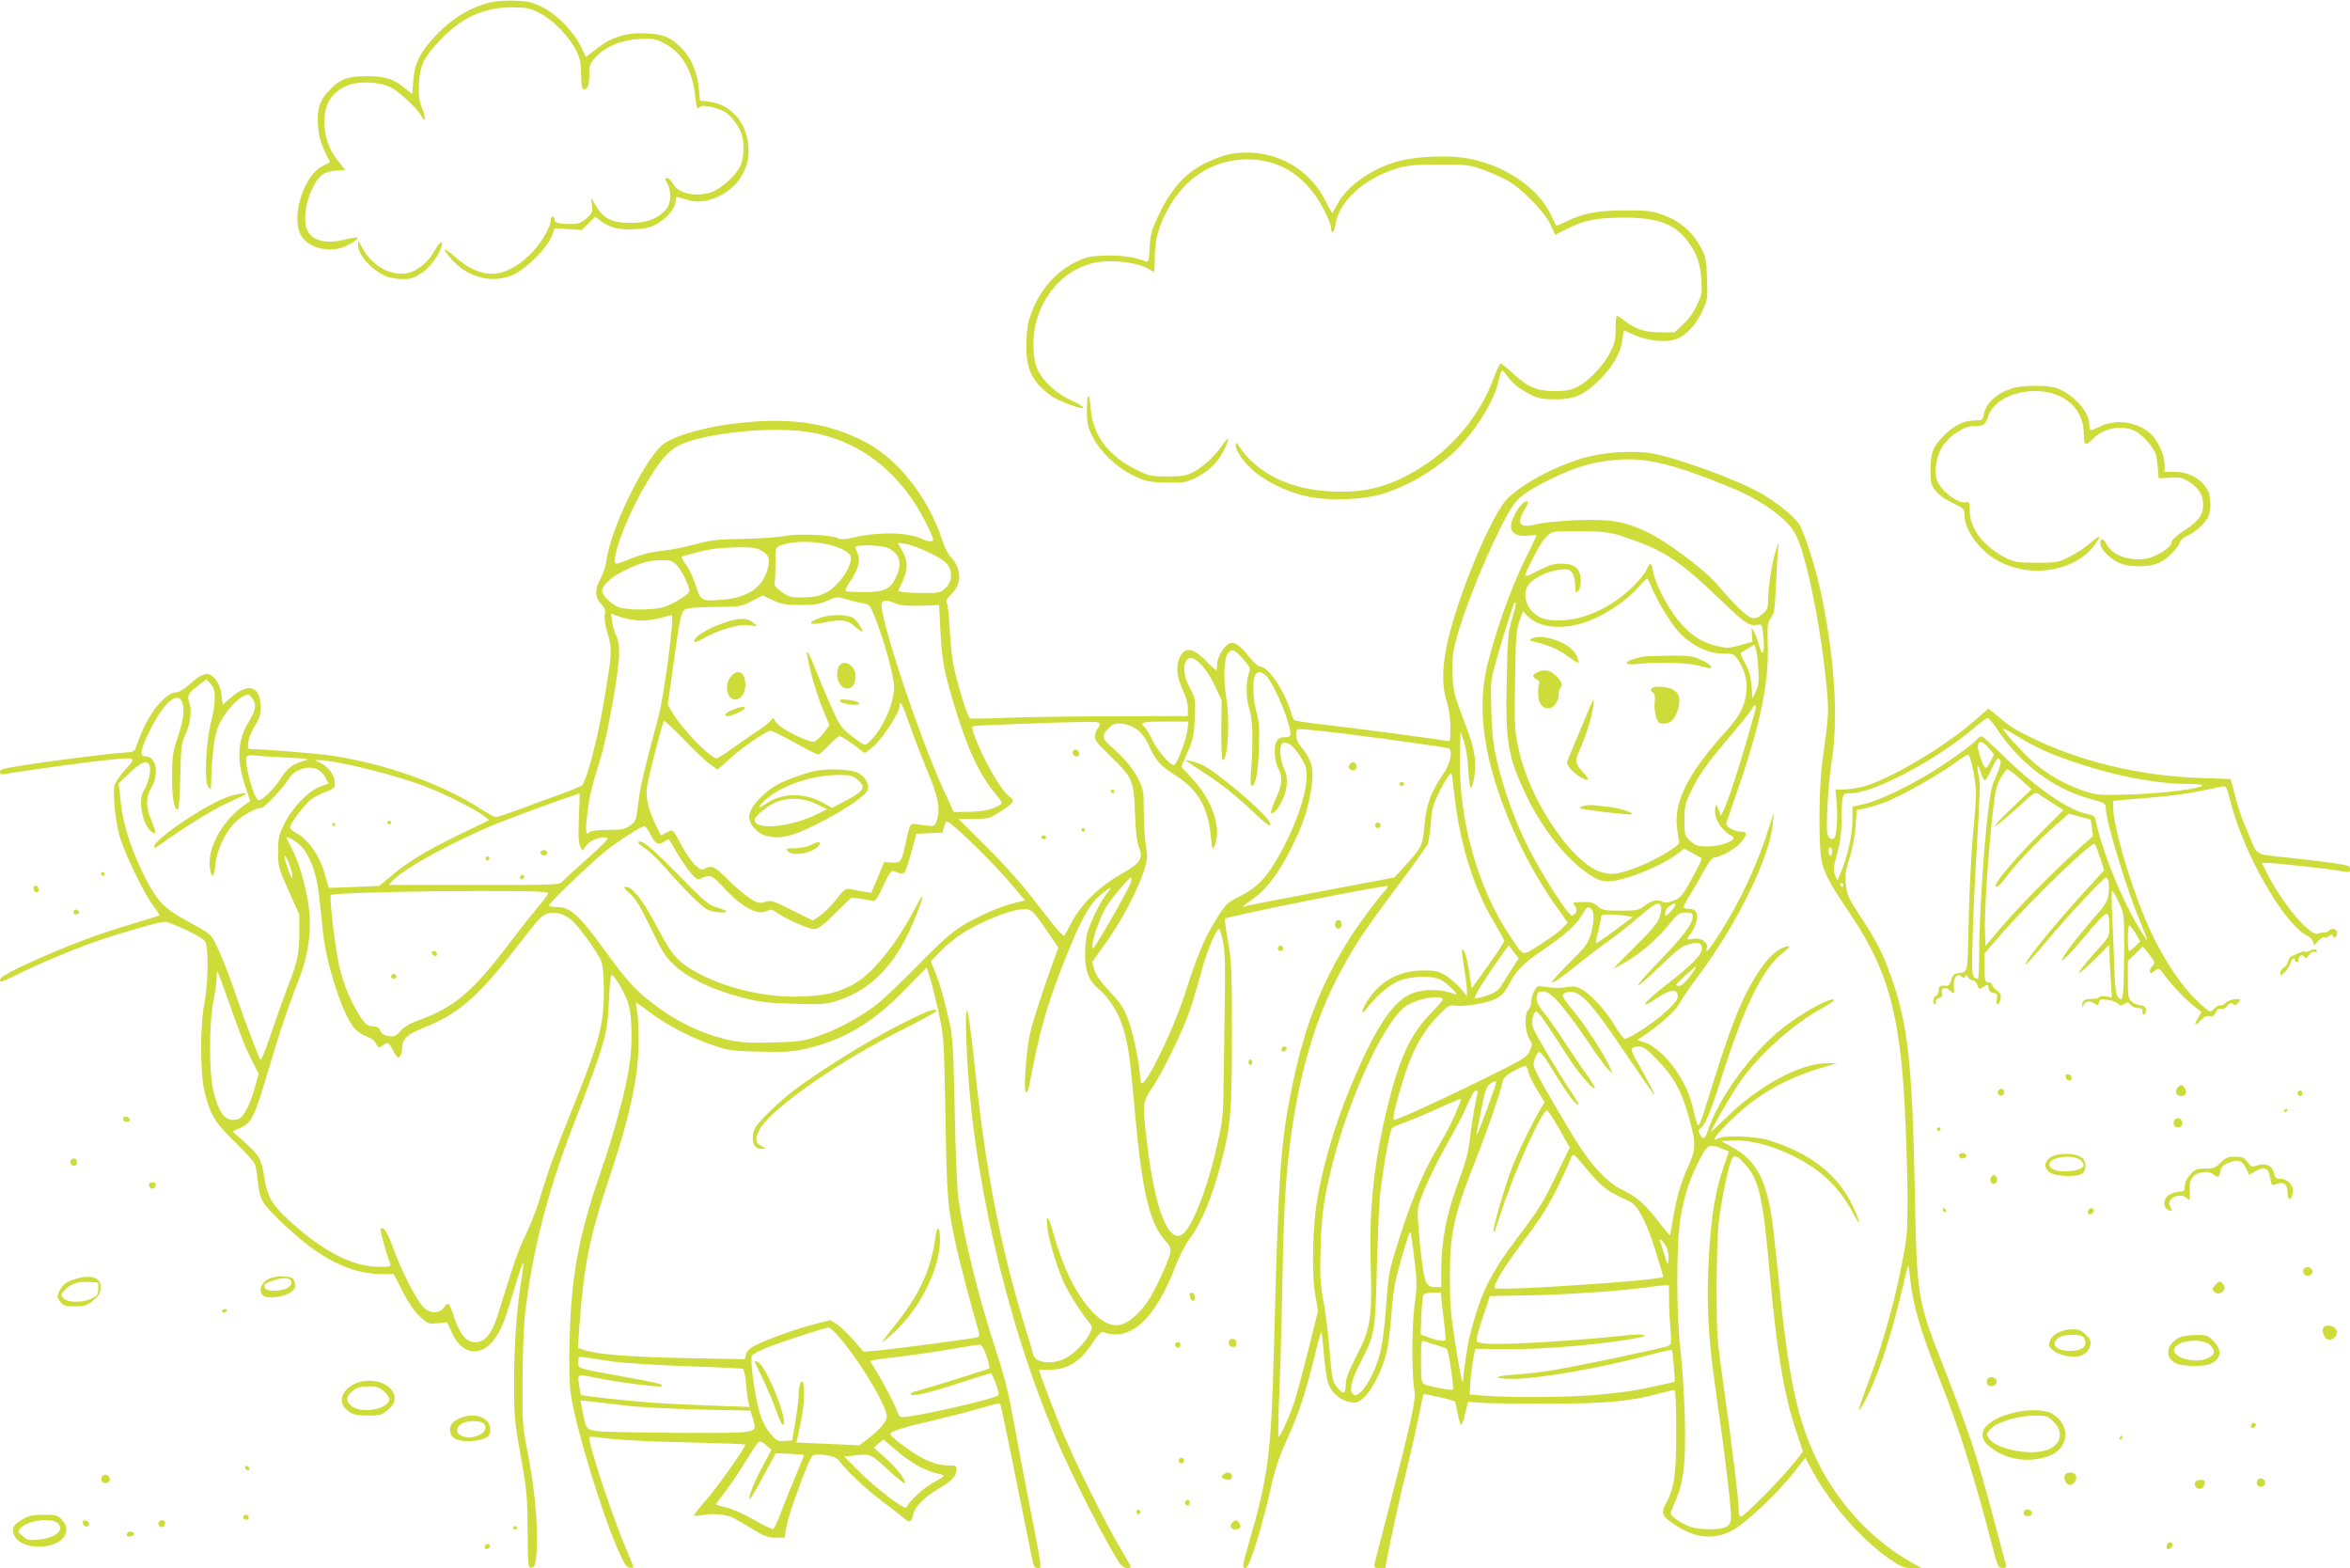 <?xml version="1.0" standalone="no"?>
<!DOCTYPE svg PUBLIC "-//W3C//DTD SVG 20010904//EN"
 "http://www.w3.org/TR/2001/REC-SVG-20010904/DTD/svg10.dtd">
<svg version="1.0" xmlns="http://www.w3.org/2000/svg"
 width="1280pt" height="854pt" viewBox="0 0 1280 854"
 preserveAspectRatio="xMidYMid meet">
<g transform="translate(0,854) scale(0.1,-0.1)"
fill="#cddc39" stroke="none">
<path d="M2685 8530 c-117 -25 -221 -87 -314 -186 -83 -88 -113 -150 -120
-243 l-6 -74 -30 25 c-69 58 -113 73 -215 73 -109 0 -149 -15 -211 -82 -48
-50 -63 -98 -57 -187 4 -64 21 -115 65 -196 1 -3 -15 -13 -37 -23 -102 -47
-174 -266 -124 -373 31 -65 131 -99 220 -75 39 11 100 49 91 57 -2 3 -35 -3
-73 -12 -108 -25 -183 -2 -204 62 -17 49 -6 134 26 205 36 80 63 103 130 109
l54 5 -40 50 c-50 63 -73 130 -73 215 0 95 41 159 125 194 61 26 174 21 235
-9 48 -24 146 -116 170 -160 22 -39 23 -7 2 46 -17 44 -20 69 -17 134 6 98 25
140 109 230 121 129 242 185 398 185 78 0 95 -4 148 -30 72 -36 159 -124 199
-201 23 -44 28 -68 29 -131 2 -85 7 -97 30 -78 10 9 15 31 15 71 0 53 3 63 35
98 51 57 141 94 240 99 72 3 85 1 135 -25 95 -49 154 -151 167 -290 6 -63 10
-72 29 -53 12 12 101 -9 138 -33 32 -22 70 -73 85 -116 17 -53 14 -137 -9
-180 -26 -51 -109 -124 -158 -139 -89 -27 -179 -5 -208 49 -8 16 -21 29 -30
29 -13 0 -13 -3 1 -30 24 -45 20 -112 -9 -143 -46 -49 -103 -71 -191 -71 -107
0 -153 25 -199 109 l-17 30 5 -42 c5 -38 3 -44 -29 -72 -31 -26 -44 -31 -90
-31 -63 0 -85 7 -85 26 0 8 -4 14 -10 14 -5 0 -10 -8 -10 -18 0 -41 -62 -142
-120 -195 -139 -129 -258 -131 -402 -6 -67 59 -76 52 -18 -14 90 -101 226
-134 339 -82 70 33 182 146 205 207 l18 45 73 -5 74 -5 37 37 36 36 31 -24
c50 -37 101 -49 188 -44 64 4 87 10 126 34 54 33 93 85 93 122 0 19 4 23 18
17 9 -3 36 -11 59 -17 88 -24 214 31 273 119 41 63 53 114 45 189 -13 123
-100 217 -212 230 l-50 6 -6 62 c-8 90 -41 168 -91 220 -61 62 -98 79 -189 84
-111 7 -191 -17 -273 -80 l-63 -48 -27 56 c-38 81 -132 177 -211 216 -54 26
-78 32 -146 34 -45 2 -100 -1 -122 -6z"/>
<path d="M6691 7699 c-25 -5 -78 -25 -119 -44 -108 -51 -188 -136 -254 -272
-45 -93 -51 -112 -56 -189 -4 -73 -7 -84 -21 -78 -54 23 -144 36 -227 32 -78
-3 -100 -8 -158 -37 -118 -58 -209 -172 -250 -310 -10 -33 -16 -91 -16 -145 0
-128 32 -194 131 -269 39 -30 179 -82 179 -67 0 6 -29 23 -64 39 -78 35 -150
99 -182 163 -32 64 -34 199 -3 290 57 171 191 287 350 303 81 9 202 -9 247
-35 18 -11 35 -20 38 -20 2 0 4 35 4 78 0 91 18 161 66 253 94 179 249 279
435 281 186 1 330 -95 425 -284 19 -37 34 -76 34 -87 0 -41 18 -29 24 16 17
127 165 259 347 309 49 14 101 18 219 18 144 0 161 -1 235 -27 44 -16 105 -42
135 -60 79 -44 204 -172 235 -240 l26 -56 67 34 c95 47 159 59 307 60 195 0
288 -38 362 -149 39 -58 52 -99 60 -192 5 -63 3 -77 -22 -132 -17 -39 -46 -79
-76 -107 l-48 -45 -78 0 c-84 0 -134 17 -197 65 -18 14 -36 25 -39 25 -4 0 -7
-32 -7 -71 0 -61 -5 -80 -32 -133 -40 -74 -117 -154 -179 -184 -35 -17 -63
-22 -122 -22 -95 0 -146 21 -227 97 -32 29 -62 53 -66 53 -5 0 -24 -40 -42
-89 -69 -184 -208 -357 -374 -465 -174 -113 -310 -152 -502 -143 -229 10 -406
96 -508 247 -16 23 -17 24 -17 4 -1 -33 53 -105 113 -152 77 -59 185 -108 286
-128 124 -24 307 -16 413 20 131 44 241 107 355 204 112 96 235 282 262 397
19 81 18 80 49 38 32 -44 62 -68 131 -104 37 -19 61 -23 130 -24 107 0 159 23
246 110 70 70 113 145 121 216 3 27 7 49 8 49 2 0 27 -11 56 -24 64 -30 160
-42 217 -27 58 16 115 74 153 154 30 66 31 71 27 180 -3 93 -8 120 -27 157
-53 101 -121 159 -231 196 -43 15 -83 19 -190 18 -147 0 -225 -15 -318 -60
-29 -14 -54 -24 -56 -23 -1 2 -15 29 -29 60 -74 154 -266 279 -476 310 -97 14
-259 6 -347 -17 -149 -38 -290 -137 -343 -242 -12 -23 -23 -42 -25 -42 -2 0
-18 30 -37 67 -98 195 -309 295 -528 252z"/>
<path d="M1950 7206 c0 -55 75 -138 155 -172 19 -7 59 -14 89 -14 44 0 62 6
102 33 46 30 94 95 109 145 10 35 -9 26 -33 -15 -30 -53 -53 -77 -97 -107 -95
-65 -241 -7 -304 119 -20 40 -20 40 -21 11z"/>
<path d="M10963 6426 c-88 -28 -143 -78 -158 -143 -6 -31 -9 -33 -51 -33 -55
0 -112 -28 -164 -80 -62 -62 -74 -94 -75 -186 0 -73 3 -84 27 -116 18 -23 52
-48 93 -67 63 -30 65 -32 65 -68 1 -83 86 -197 187 -250 179 -95 417 -54 523
90 16 22 28 43 25 45 -2 2 -25 -14 -51 -37 -26 -23 -77 -56 -113 -74 -63 -31
-71 -32 -181 -32 -106 1 -119 3 -168 28 -119 62 -192 158 -193 251 -1 50 -3
56 -20 51 -41 -13 -140 63 -160 123 -13 41 -4 113 21 162 36 69 122 130 185
130 51 0 59 6 74 52 27 81 132 138 256 138 156 0 265 -95 265 -232 0 -66 8
-70 50 -28 59 59 155 77 226 44 46 -22 112 -99 119 -138 3 -17 7 -51 9 -76 l4
-45 63 3 c56 3 69 0 105 -24 52 -34 74 -71 74 -124 0 -55 -25 -89 -105 -141
-41 -26 -65 -49 -67 -63 -4 -31 -86 -82 -145 -90 -92 -12 -177 21 -209 80 -19
34 -34 36 -34 4 0 -27 46 -78 94 -102 58 -30 174 -30 232 0 44 22 98 78 108
110 4 11 21 26 38 33 41 17 95 65 114 100 18 36 18 112 0 147 -33 63 -102 102
-181 102 l-55 0 0 34 c0 45 -23 109 -55 150 -63 83 -200 112 -298 62 -26 -12
-49 -21 -52 -18 -3 3 -5 17 -5 31 0 68 -88 165 -177 197 -48 17 -185 17 -240
0z"/>
<path d="M5928 6384 c-5 -4 -8 -42 -8 -84 0 -65 5 -86 30 -136 41 -83 128
-167 219 -212 69 -34 83 -37 178 -40 92 -3 108 -1 156 21 72 33 130 87 161
150 35 70 33 90 -4 35 -39 -58 -105 -120 -162 -150 -36 -19 -59 -23 -139 -23
-90 0 -99 2 -172 38 -151 75 -235 188 -246 330 -3 44 -9 75 -13 71z"/>
<path d="M4053 6239 c-182 -17 -358 -63 -433 -113 -98 -65 -293 -458 -316
-636 -4 -30 -18 -74 -31 -98 -34 -58 -34 -104 0 -140 22 -23 26 -34 21 -60 -4
-20 2 -57 16 -104 26 -86 25 -101 -26 -398 -30 -178 -86 -388 -112 -426 -4 -5
-56 -27 -117 -49 -60 -21 -161 -58 -223 -82 -63 -23 -121 -43 -130 -43 -10 0
-48 21 -87 46 -203 133 -510 242 -805 288 -78 12 -373 36 -444 36 -16 0 -18 6
-13 40 3 22 19 62 36 89 24 37 31 59 31 97 0 117 -66 139 -162 55 l-45 -40 -6
52 c-6 51 -28 91 -58 110 -25 16 -61 1 -114 -48 -27 -25 -59 -45 -70 -45 -67
0 -163 -123 -215 -275 -17 -49 -18 -50 -61 -53 -116 -7 -587 -69 -666 -89 -35
-8 -30 -37 4 -29 59 12 444 66 554 76 164 17 164 17 101 -52 -28 -32 -55 -70
-58 -84 -11 -42 4 -192 26 -274 25 -91 134 -317 185 -383 20 -27 35 -50 33
-53 -3 -2 -67 -22 -144 -45 -183 -53 -372 -125 -562 -212 -139 -64 -175 -87
-159 -103 3 -3 45 15 94 40 115 57 299 134 433 181 126 44 341 105 368 105 10
0 63 -20 116 -45 69 -33 99 -52 106 -69 17 -45 13 -226 -6 -326 -25 -126 -25
-383 0 -485 30 -126 58 -171 166 -275 54 -53 103 -107 108 -120 5 -14 13 -54
16 -90 12 -109 20 -122 135 -232 203 -195 366 -277 551 -278 l55 0 48 -94 c32
-62 63 -108 93 -136 45 -41 48 -42 98 -37 l52 5 26 -58 c54 -122 163 -134 236
-27 36 53 51 92 102 263 23 77 45 143 49 147 4 4 0 -41 -10 -101 -26 -159 -39
-351 -39 -556 0 -190 2 -209 46 -451 22 -127 27 -181 28 -353 1 -197 2 -203
21 -200 17 3 21 14 27 73 12 112 -8 351 -44 535 -32 160 -33 172 -32 410 1
135 6 295 13 355 38 339 120 664 263 1035 176 456 187 495 195 683 3 75 9 137
13 137 18 0 81 -110 95 -165 18 -69 20 -211 4 -322 -17 -127 -85 -379 -155
-580 -120 -345 -162 -567 -171 -908 -4 -139 -2 -250 5 -302 23 -169 159 -621
251 -838 38 -87 52 -111 69 -113 12 -2 22 -1 22 3 0 3 -14 38 -31 78 -86 201
-223 617 -208 631 2 3 51 -2 109 -10 58 -7 248 -17 423 -20 174 -4 317 -9 317
-12 0 -16 -158 -240 -214 -302 -36 -41 -66 -78 -66 -83 0 -4 17 -4 38 0 55 12
138 6 174 -13 18 -9 66 -37 107 -62 62 -39 83 -46 125 -47 l49 0 13 70 c11 64
113 342 137 373 17 22 128 5 146 -22 36 -51 144 -154 231 -219 52 -39 107 -81
122 -95 31 -28 43 -24 51 17 9 43 61 96 138 142 73 42 99 70 99 106 0 19 -5
22 -37 21 -56 0 -111 17 -178 57 -67 41 -145 102 -145 115 0 14 71 37 235 74
88 21 204 51 259 67 54 17 101 28 103 25 3 -3 41 -182 84 -398 44 -216 84
-417 90 -445 8 -43 14 -53 31 -53 24 0 27 -22 -48 360 -29 151 -65 340 -79
420 -31 171 -52 257 -99 400 -99 304 -177 621 -207 840 -6 47 -15 261 -19 475
-7 335 -11 402 -28 475 -35 150 -53 214 -78 274 l-24 60 52 54 c29 30 82 74
118 97 86 57 245 123 313 131 64 8 67 5 155 -124 l57 -83 -23 -62 c-72 -199
-124 -363 -136 -428 -19 -103 -31 -299 -18 -299 6 0 13 12 16 28 60 316 94
434 193 687 86 218 133 305 194 358 59 51 75 54 35 7 -30 -36 -89 -156 -105
-215 -6 -22 -11 -74 -11 -115 0 -89 21 -142 71 -184 59 -50 107 -124 133 -204
31 -99 41 -166 66 -452 40 -450 81 -625 170 -721 36 -38 35 -55 -14 -164 -59
-130 -88 -178 -140 -230 -89 -89 -159 -84 -254 19 -83 92 -152 232 -202 411
-28 100 -45 122 -36 45 7 -63 41 -184 81 -283 25 -63 93 -173 146 -238 20 -26
21 -28 4 -63 -24 -50 -89 -114 -138 -137 -73 -33 -160 -21 -169 23 -3 13 -21
75 -41 138 -141 458 -220 869 -282 1470 -15 140 -31 260 -37 265 -7 7 -9 -46
-4 -170 23 -681 210 -1504 492 -2169 84 -197 261 -544 337 -662 14 -22 30 -34
45 -34 12 0 22 2 22 5 0 3 -25 47 -55 98 -77 127 -239 452 -313 627 -48 115
-132 335 -132 348 0 1 27 2 60 2 95 0 166 45 232 147 27 42 46 62 56 58 147
-56 284 68 396 362 19 50 51 112 71 139 69 90 130 239 180 436 49 192 55 264
55 683 0 352 -2 402 -21 508 -12 65 -19 120 -17 123 15 14 878 187 887 178 3
-2 -7 -17 -21 -32 -36 -39 -139 -177 -183 -247 -155 -244 -249 -482 -315 -803
-65 -309 -76 -473 -100 -1397 -16 -621 -30 -729 -141 -1111 -33 -117 -34 -124
-14 -124 21 0 91 227 146 475 14 63 42 145 77 220 65 143 108 272 152 458 18
76 35 135 37 133 3 -3 9 -58 14 -123 5 -65 16 -137 25 -161 19 -51 69 -92 122
-99 35 -5 43 -1 77 32 47 48 101 160 120 250 8 39 19 133 25 210 8 115 18 166
52 287 24 82 45 148 49 148 3 0 13 -64 22 -142 16 -132 16 -152 1 -262 -15
-118 -15 -384 1 -466 8 -41 -25 -191 -139 -630 -41 -157 -76 -295 -79 -307 -4
-20 -1 -23 26 -23 l32 0 28 143 c16 78 52 242 82 364 30 121 63 270 75 329 11
59 22 109 23 110 7 5 171 -33 173 -41 2 -6 8 -36 14 -67 6 -32 15 -58 19 -58
4 0 14 28 22 63 l15 62 64 -5 c36 -3 202 -5 370 -5 322 0 446 12 608 55 40 11
77 20 82 20 6 0 10 -82 10 -222 0 -242 -10 -311 -55 -395 -30 -57 -24 -70 49
-119 110 -72 207 -82 307 -32 75 38 258 211 346 326 l56 72 39 -72 c97 -178
267 -373 417 -477 66 -45 80 -51 125 -51 l51 0 -58 33 c-202 113 -390 313
-499 531 -118 234 -166 458 -223 1036 -32 314 -41 375 -71 470 -32 101 -90
174 -175 220 l-64 35 68 3 c90 4 205 -26 322 -83 151 -74 252 -169 326 -308
46 -87 46 -61 0 36 -81 170 -231 287 -458 357 -72 22 -239 28 -274 10 -42 -23
-16 16 64 94 143 141 296 230 498 290 l84 25 -53 0 c-141 2 -371 -121 -542
-289 -50 -48 -90 -86 -90 -83 0 12 118 216 159 273 105 148 283 308 439 395
39 22 72 43 72 46 1 29 -169 -62 -281 -151 -170 -134 -350 -383 -408 -562 -14
-43 -25 -47 -42 -16 -9 17 -9 24 3 32 26 19 54 86 113 271 127 400 228 604
341 690 42 32 39 41 -8 22 -60 -25 -134 -119 -202 -257 -58 -118 -108 -259
-211 -593 -19 -64 -39 -117 -44 -117 -4 0 -14 26 -21 57 -21 97 -40 145 -86
220 -52 84 -128 156 -185 175 l-40 13 58 41 c88 62 157 128 178 170 11 21 52
81 92 134 214 285 394 652 409 834 l5 61 -26 -83 c-59 -192 -159 -407 -270
-579 -58 -90 -78 -112 -68 -75 7 29 -31 56 -72 49 -41 -7 -42 -4 -15 30 11 14
24 41 29 61 13 47 -1 72 -39 72 -17 0 -30 4 -30 9 0 6 17 38 39 73 21 35 55
93 75 130 24 44 43 68 55 68 32 0 121 52 146 84 32 42 32 56 0 56 -40 0 -88
28 -82 48 3 9 31 89 61 177 122 353 170 579 165 780 -4 119 -2 132 17 160 19
26 22 49 27 180 4 83 9 170 12 195 5 45 5 45 -14 -14 -20 -61 -41 -199 -41
-273 0 -34 -5 -46 -32 -68 -23 -20 -38 -25 -57 -20 -26 6 -92 70 -189 183 -69
81 -276 235 -380 284 -124 59 -197 71 -382 65 -88 -4 -182 -13 -219 -22 -95
-23 -113 0 -66 82 19 31 22 43 12 43 -30 0 -87 -90 -87 -138 0 -36 35 -55 90
-50 27 3 50 4 50 2 0 -1 -31 -66 -69 -143 -72 -148 -151 -369 -198 -556 -63
-250 -20 -536 133 -891 66 -153 151 -305 239 -429 l64 -90 -32 -33 c-17 -18
-72 -58 -120 -88 -101 -63 -84 -68 -161 46 -177 262 -281 633 -274 976 l3 139
18 -50 c10 -29 21 -94 24 -152 3 -57 9 -103 14 -103 14 0 29 102 23 154 -8 66
-23 116 -75 251 -37 96 -43 123 -47 210 -3 81 0 116 18 185 46 178 183 513
284 693 47 84 84 114 231 187 141 70 242 98 380 107 152 9 298 -28 595 -149
175 -71 316 -173 360 -258 61 -119 141 -517 170 -842 12 -130 11 -142 -25
-403 -17 -125 -20 -429 -5 -520 12 -75 36 -121 151 -293 176 -260 244 -454
284 -799 18 -155 35 -543 35 -786 0 -163 -3 -191 -35 -353 -44 -215 -106 -433
-179 -624 -30 -79 -53 -146 -51 -148 7 -7 56 86 89 170 49 121 101 292 141
462 19 82 36 150 38 153 3 2 7 -29 11 -69 14 -141 55 -283 158 -543 106 -266
188 -524 289 -913 29 -114 33 -122 56 -122 18 0 23 4 19 18 -3 9 -32 119 -65
243 -101 378 -132 470 -294 884 -121 308 -127 347 -137 892 -14 707 -37 919
-127 1176 -44 128 -83 206 -172 339 -63 96 -71 114 -77 171 -5 52 -2 77 21
147 16 51 29 120 32 173 3 48 7 87 8 87 29 0 123 27 178 51 94 41 265 139 350
200 37 27 71 49 76 49 15 0 46 -153 44 -220 -1 -36 -9 -141 -18 -235 -8 -93
-19 -295 -22 -448 -7 -307 0 -279 -67 -289 -13 -2 -23 -15 -28 -36 -6 -22 -14
-33 -26 -31 -34 3 -42 -1 -42 -25 0 -13 -7 -26 -15 -30 -16 -6 -21 -46 -5 -46
5 0 7 6 4 14 -3 8 4 16 17 19 16 4 20 11 16 27 -7 28 18 38 42 16 25 -23 27
-21 23 22 -4 45 18 73 42 53 11 -9 15 -9 19 1 4 10 9 8 17 -4 6 -10 18 -18 26
-18 8 0 19 -11 24 -25 9 -25 11 -25 34 -10 23 16 25 15 28 -7 2 -15 11 -24 27
-26 20 -3 22 -8 17 -33 -7 -36 11 -39 20 -2 6 21 2 31 -19 48 -15 11 -27 26
-27 33 0 7 -9 12 -20 12 -18 0 -20 7 -20 79 l0 79 76 88 c161 187 509 524 524
508 4 -5 17 -39 29 -76 l22 -67 -108 -119 c-161 -175 -332 -387 -321 -397 2
-3 54 55 115 128 119 142 310 347 323 347 15 0 22 -40 15 -88 -5 -40 -17 -60
-76 -127 -103 -118 -182 -222 -177 -236 2 -6 58 52 123 130 131 155 132 155
134 48 1 -47 -1 -51 -85 -143 -47 -53 -83 -98 -80 -102 4 -3 42 30 86 73 l80
80 0 -45 c0 -25 3 -90 7 -144 l6 -99 -31 6 c-17 4 -34 2 -37 -3 -3 -6 -19 -10
-35 -10 -43 0 -60 -10 -59 -34 1 -15 3 -16 6 -4 6 24 33 31 58 14 21 -14 23
-13 28 5 5 17 11 19 49 13 23 -3 48 -13 55 -21 9 -12 15 -12 33 -1 18 11 23
11 34 -4 7 -10 25 -18 40 -18 20 0 26 -5 26 -22 0 -16 3 -19 11 -11 19 19 6
48 -23 48 -15 1 -36 9 -47 20 -19 16 -21 30 -21 120 l0 101 41 39 40 40 25
-30 c40 -49 45 -61 29 -75 -15 -13 -21 -40 -8 -40 3 0 14 7 24 16 16 14 20 12
53 -33 41 -55 104 -120 159 -165 l38 -30 -20 -34 c-24 -40 -14 -44 19 -8 17
17 31 23 46 20 16 -4 24 1 33 20 8 18 16 24 28 19 11 -4 23 2 34 17 14 17 20
20 31 10 11 -9 18 -7 30 8 16 18 15 19 -15 18 -18 0 -42 -9 -54 -20 -12 -11
-26 -17 -31 -14 -5 3 -17 -3 -27 -14 -10 -11 -22 -20 -27 -20 -6 0 -39 28 -75
63 -80 77 -168 207 -238 352 -101 208 -215 582 -215 702 l0 31 78 7 c269 22
319 29 518 72 19 4 23 -4 42 -79 71 -283 287 -664 416 -733 23 -12 36 -27 36
-40 1 -18 3 -17 25 8 14 16 30 25 35 22 6 -4 18 -1 27 7 13 10 17 10 20 0 7
-18 23 -4 23 19 0 20 -34 27 -45 10 -3 -6 -13 -10 -23 -10 -9 1 -27 -2 -38 -6
-44 -14 -195 167 -278 333 l-26 52 29 0 c39 0 300 -28 375 -40 79 -13 76 -13
76 9 0 16 -15 20 -127 35 -71 9 -171 21 -223 26 -172 19 -152 6 -203 128 -42
98 -58 146 -86 258 l-11 41 -172 6 c-329 12 -656 91 -923 224 -93 47 -103 53
-178 116 l-46 38 -83 -72 c-167 -144 -463 -318 -603 -354 -32 -8 -79 -15 -104
-15 l-44 0 7 -71 c3 -39 3 -100 0 -135 -6 -53 -10 -64 -25 -64 -12 0 -21 10
-25 27 -10 40 4 277 23 399 38 233 14 586 -62 931 -31 138 -87 313 -116 359
-24 39 -120 117 -204 165 -129 75 -458 195 -600 220 -101 17 -260 6 -370 -25
-152 -45 -313 -129 -408 -215 -89 -80 -288 -560 -338 -814 -25 -126 -24 -218
1 -299 13 -40 20 -91 20 -141 0 -70 -2 -78 -17 -73 -21 6 -490 69 -688 91 -77
9 -143 19 -146 23 -4 4 -12 25 -19 47 -38 122 -123 245 -168 245 -9 0 -36 25
-60 55 -48 62 -84 85 -110 69 -30 -19 -62 -76 -62 -110 0 -19 -3 -34 -6 -34
-4 0 -28 22 -55 50 -72 75 -118 79 -146 13 -19 -47 -13 -101 21 -174 15 -31
26 -72 26 -96 l0 -43 -382 -1 c-211 0 -475 -4 -588 -8 -113 -5 -210 -6 -216
-4 -13 5 -66 174 -89 283 -9 41 -19 131 -22 200 -3 69 -10 133 -15 143 -8 15
-2 26 25 52 58 57 56 137 -7 205 -13 14 -31 50 -41 80 -76 238 -244 452 -428
546 -192 98 -388 129 -654 103z m363 -54 c276 -48 498 -225 634 -506 38 -78
39 -84 21 -87 -11 -2 -33 4 -50 13 -72 36 -235 40 -370 8 -52 -12 -68 -13 -90
-3 -37 18 -224 25 -291 10 -30 -6 -129 -13 -220 -15 -143 -2 -178 -6 -265 -30
-55 -15 -136 -31 -180 -35 -52 -5 -107 -18 -158 -39 -43 -17 -83 -31 -88 -31
-42 0 54 260 166 445 97 162 143 201 272 234 192 48 457 64 619 36z m4444
-574 c208 -70 291 -126 527 -353 116 -112 142 -129 185 -121 25 5 26 4 33 -67
9 -88 -7 -116 -24 -43 -7 26 -19 59 -27 73 -14 25 -14 24 -12 -15 l3 -40 -67
-19 c-63 -18 -70 -18 -133 -3 -82 20 -143 63 -207 142 -57 70 -125 203 -134
263 -8 50 -17 53 -35 10 -7 -18 -41 -60 -75 -93 -110 -107 -249 -175 -375
-183 -94 -5 -138 8 -179 54 -39 45 -43 112 -6 149 36 36 103 66 161 72 47 5
54 3 69 -18 9 -13 16 -43 16 -67 0 -38 2 -43 15 -32 9 8 15 30 15 57 0 65 -31
93 -104 93 -44 0 -70 -8 -130 -39 -85 -44 -84 -46 -25 71 39 78 75 127 103
139 11 5 86 7 166 6 133 -3 153 -6 240 -36z m-4376 -31 c71 -11 142 -44 149
-69 13 -52 -65 -166 -140 -202 -33 -16 -65 -22 -118 -23 -67 -1 -77 2 -117 30
-31 22 -42 36 -39 50 3 10 5 58 5 106 0 84 1 88 26 97 54 21 146 26 234 11z
m579 -51 c94 -45 117 -71 117 -129 0 -21 -9 -41 -29 -61 -28 -28 -33 -29 -123
-29 -51 0 -103 3 -115 6 l-21 6 24 51 c30 66 30 111 -1 166 l-25 44 42 -5 c24
-3 83 -25 131 -49z m-229 27 c67 -28 83 -86 45 -163 -30 -63 -64 -78 -176 -78
-50 0 -94 3 -97 6 -4 3 9 30 28 58 41 60 54 112 37 147 -6 14 -11 29 -11 34 0
15 137 12 174 -4z m-686 -16 c42 -26 48 -43 33 -99 -27 -100 -108 -156 -242
-167 -116 -10 -123 -6 -148 74 -11 38 -34 87 -51 111 -18 24 -29 45 -27 48 7
6 112 33 167 43 25 4 88 8 140 9 79 1 101 -2 128 -19z m-465 -75 c14 -15 34
-45 45 -68 37 -81 37 -81 -16 -115 -26 -18 -67 -38 -91 -47 -55 -19 -209 -20
-254 -1 -40 17 -87 63 -87 87 0 31 47 75 117 109 91 45 138 59 204 59 47 1 60
-3 82 -24z m5315 -128 c36 -86 108 -201 156 -250 67 -67 154 -107 230 -107 61
0 61 0 88 -43 36 -57 49 -117 38 -182 -12 -74 -37 -118 -115 -205 -195 -216
-273 -367 -262 -504 3 -33 8 -71 12 -82 6 -19 -4 -28 -71 -70 -95 -59 -234
-113 -293 -114 -25 0 -63 9 -86 20 -158 77 -364 393 -421 650 -25 111 -25 123
-22 385 4 237 7 276 24 323 l20 53 19 -21 c66 -73 202 -85 341 -31 97 38 204
110 265 180 24 27 47 50 50 51 3 0 15 -24 27 -53z m-4638 -92 c78 0 104 4 147
24 50 22 54 22 100 8 26 -9 67 -18 89 -22 41 -6 42 -7 72 -83 51 -131 102
-318 102 -374 -1 -95 -65 -235 -139 -302 -20 -19 -22 -18 -85 30 -58 43 -70
59 -105 134 -21 47 -58 132 -81 189 -72 182 -82 187 -41 20 16 -62 45 -151 64
-196 l35 -83 -34 -45 c-22 -28 -43 -45 -56 -45 -11 0 -53 15 -92 34 -70 34
-109 63 -119 88 -4 10 -9 8 -17 -5 -7 -10 -42 -38 -78 -61 -37 -24 -98 -67
-137 -95 -38 -28 -75 -51 -81 -51 -34 0 -188 158 -241 248 l-26 44 27 191 c41
295 45 316 70 329 13 7 74 12 161 12 137 1 141 2 199 32 l60 31 55 -26 c48
-22 70 -26 151 -26z m516 9 c29 -12 63 -15 139 -13 l100 4 7 -135 c8 -164 18
-216 69 -390 76 -255 141 -396 231 -504 33 -39 38 -50 27 -58 -38 -26 -83 -37
-165 -39 l-89 -2 -57 124 c-136 297 -355 960 -335 1013 8 20 25 20 73 0z
m3361 -81 c-22 -71 -25 -100 -30 -332 -8 -337 5 -417 99 -618 86 -187 222
-360 346 -443 50 -33 69 -40 108 -40 86 0 292 83 384 155 l29 23 45 -24 c25
-14 47 -26 50 -28 4 -5 -28 -70 -76 -153 -30 -52 -44 -66 -78 -79 -33 -12 -46
-13 -63 -4 -26 13 -55 5 -97 -26 -27 -21 -41 -24 -127 -24 -87 0 -98 2 -125
24 -24 21 -38 25 -85 23 -53 -2 -55 -3 -39 -20 16 -19 9 -46 -15 -54 -18 -6
-169 230 -241 375 -74 149 -130 305 -169 471 -19 80 -26 145 -30 266 -5 157
-5 162 26 275 31 111 89 296 98 313 3 5 7 6 10 4 2 -3 -7 -40 -20 -84z m-4747
-13 c30 0 80 7 110 15 30 8 57 15 59 15 16 0 -41 -436 -73 -555 -82 -309 -97
-370 -109 -465 -12 -102 -14 -105 -46 -127 -29 -20 -47 -23 -120 -23 -54 0
-92 -5 -99 -12 -22 -22 -25 2 -13 99 12 100 22 142 71 299 36 113 99 464 102
564 1 54 -3 84 -15 107 -10 18 -20 52 -23 77 l-6 44 53 -19 c30 -10 79 -18
109 -19z m6087 -260 c4 -68 2 -93 -13 -125 l-18 -40 -6 70 c-4 50 -14 85 -35
123 -15 28 -26 53 -24 55 2 2 20 13 39 25 l35 21 8 -22 c5 -12 11 -60 14 -107z
m-2804 48 c37 -44 39 -49 28 -79 -16 -46 -14 -139 4 -190 18 -49 21 -179 10
-328 -5 -60 -4 -91 3 -91 21 0 34 69 39 201 4 109 2 147 -12 194 -18 65 -24
155 -12 198 9 33 36 35 65 5 29 -32 86 -149 111 -232 29 -93 28 -101 -11 -101
-24 0 -35 -6 -46 -25 -16 -30 -10 -106 12 -149 24 -45 20 -87 -16 -163 -17
-37 -28 -71 -25 -75 12 -11 40 21 63 72 27 57 31 123 10 164 -8 15 -18 50 -21
77 -15 112 63 84 130 -45 41 -80 -26 -310 -153 -526 -59 -101 -109 -151 -194
-194 -79 -40 -81 -42 -147 -150 -54 -89 -94 -187 -161 -396 -59 -182 -201
-475 -230 -475 -6 0 -10 15 -10 33 0 56 -37 238 -61 302 -29 79 -41 97 -116
177 -41 45 -66 81 -73 108 l-11 41 75 104 c83 118 172 284 206 390 21 64 22
76 12 138 -7 37 -12 121 -12 186 0 111 -2 121 -30 178 -30 59 -76 114 -152
181 -46 39 -47 59 -9 96 26 25 35 28 75 24 63 -8 112 -47 143 -116 38 -85 58
-109 147 -166 122 -79 176 -172 191 -331 8 -77 8 -79 21 -50 40 91 -13 248
-122 364 l-60 64 35 81 c31 72 35 93 39 186 4 102 3 107 -27 162 -33 62 -40
121 -18 152 30 41 101 -26 159 -149 l32 -69 -2 -163 c0 -91 3 -163 8 -163 28
0 40 213 20 335 -16 94 -14 213 5 242 22 33 40 27 88 -29z m-5603 -211 c0 -29
-9 -88 -21 -132 -28 -110 -37 -322 -15 -350 15 -19 15 -18 16 20 4 155 18 265
42 316 30 65 88 133 131 156 29 15 32 15 49 -7 27 -33 22 -68 -17 -131 -62
-101 -68 -211 -17 -358 l25 -74 -29 -20 c-126 -88 -210 -244 -190 -352 10 -53
23 -42 29 25 7 77 53 176 107 230 38 38 114 80 144 80 17 0 126 117 147 156 9
17 32 38 51 47 67 32 122 16 153 -42 l14 -29 -47 -17 c-64 -25 -151 -115 -193
-202 -31 -61 -34 -76 -34 -153 0 -82 2 -89 58 -213 l57 -128 0 -102 c0 -111
-10 -156 -63 -292 -19 -49 -59 -161 -88 -248 -29 -86 -56 -154 -60 -150 -10
12 -80 197 -139 368 -28 83 -69 187 -90 232 -41 88 -34 82 -182 163 -110 60
-154 105 -215 225 -75 147 -122 289 -135 414 l-12 104 62 59 c69 64 98 73 108
32 7 -29 -10 -95 -34 -132 -31 -48 -7 -181 42 -221 28 -23 28 -6 2 58 -33 77
-33 127 -1 182 43 76 26 169 -31 169 -37 0 -31 34 25 147 73 144 142 207 171
154 18 -34 11 -98 -21 -193 -28 -84 -31 -105 -32 -218 0 -118 11 -180 32 -180
5 0 11 78 13 178 3 159 6 182 26 227 29 61 38 133 24 174 -15 41 -9 53 46 96
l47 36 22 -26 c18 -20 23 -39 23 -78z m3783 -140 c21 -61 65 -176 98 -255 62
-149 73 -214 49 -278 -10 -25 -13 -26 -58 -20 -26 4 -56 8 -66 9 -16 2 -22
-11 -37 -78 -28 -131 -31 -136 -81 -133 l-42 3 -35 -84 -35 -83 -35 5 c-20 3
-52 9 -72 13 -35 6 -38 4 -83 -54 -26 -33 -66 -73 -88 -88 l-40 -28 -113 56
c-105 53 -115 56 -148 46 -32 -10 -40 -8 -85 21 -27 17 -80 63 -118 101 -69
70 -88 79 -126 59 -17 -9 -25 -6 -54 22 -18 17 -49 62 -68 98 -54 100 -49 95
-84 77 l-32 -16 -23 47 c-44 88 -60 151 -54 212 6 49 81 343 93 363 3 5 52
-41 109 -100 57 -60 122 -121 144 -136 l40 -28 63 57 c69 63 202 155 225 155
8 0 67 -29 132 -65 64 -36 122 -65 128 -65 5 0 31 23 57 50 26 28 53 50 60 50
8 0 41 -21 75 -46 l61 -46 30 22 c57 41 159 193 160 238 0 35 19 0 53 -101z
m4605 66 c-57 -215 -144 -487 -173 -542 l-12 -24 -13 34 c-11 30 -14 31 -17
12 -11 -57 26 -120 93 -159 31 -18 -58 -54 -134 -54 -54 0 -66 4 -94 29 -32
29 -33 31 -33 113 0 73 4 91 32 151 45 95 87 154 208 297 59 69 114 137 123
153 23 38 32 34 20 -10z m1317 -90 c125 -190 306 -327 503 -382 89 -24 92 -26
92 -58 0 -59 103 -402 171 -573 66 -163 66 -163 29 -105 -101 155 -219 441
-255 617 -4 22 -12 28 -43 34 -103 19 -275 137 -453 311 -64 62 -120 113 -126
113 -6 0 -17 -8 -24 -17 -20 -24 -141 -112 -237 -172 -128 -80 -297 -161 -373
-179 l-69 -16 0 -77 c0 -76 -29 -201 -66 -287 l-16 -37 -13 29 c-10 25 -9 42
11 115 17 61 24 112 24 177 0 50 3 106 6 123 6 28 10 31 46 31 124 0 463 180
668 353 36 31 70 56 76 56 6 1 28 -25 49 -56z m-4885 23 c0 -8 -4 -17 -9 -21
-5 -3 -12 -19 -16 -35 -6 -28 0 -37 83 -118 122 -119 128 -133 134 -312 4
-100 10 -157 21 -182 26 -63 10 -88 -90 -145 -120 -67 -217 -160 -273 -261
l-44 -81 -24 22 c-13 12 -71 85 -130 162 -68 90 -163 197 -264 298 l-158 157
83 0 c80 0 86 2 144 39 75 48 83 60 54 80 -46 30 -150 211 -196 341 -11 31
-12 42 -2 45 12 4 423 20 600 23 70 2 87 -1 87 -12z m477 -36 c-6 -46 -48
-161 -69 -185 -13 -15 -86 64 -120 132 -17 35 -38 69 -45 75 -28 23 -8 28 113
28 l127 0 -6 -50z m4721 -131 c257 -100 529 -159 736 -159 48 0 76 -4 71 -9
-19 -18 -214 -42 -390 -48 -176 -5 -182 -5 -259 21 -95 32 -199 91 -269 153
-57 51 -167 171 -167 184 0 4 39 -17 86 -46 47 -30 134 -73 192 -96z m-3958
126 c189 -21 651 -85 661 -91 23 -14 8 -83 -27 -135 -69 -100 -95 -169 -105
-280 -9 -114 -15 -126 -112 -231 l-52 -57 -400 -76 c-220 -42 -407 -78 -415
-81 -19 -7 -16 -4 56 49 71 52 141 150 209 291 52 109 72 167 91 264 25 131
16 185 -46 260 -20 24 -30 48 -30 69 0 39 -11 38 170 18z m3603 -90 l28 -34
-21 -42 c-25 -47 -29 -44 -56 34 -27 80 -1 102 49 42z m-9278 -51 c134 -6 138
-7 97 -19 -62 -19 -87 -39 -125 -98 -36 -56 -102 -120 -119 -115 -28 10 -81
209 -63 238 4 6 21 8 38 6 18 -3 95 -8 172 -12z m9342 -19 c3 -9 -8 -46 -25
-83 -27 -59 -33 -91 -52 -272 -22 -212 -39 -521 -40 -717 0 -62 -3 -113 -7
-113 -34 1 -35 16 -28 241 3 123 15 357 25 519 13 202 16 308 10 335 -15 62
-10 86 7 33 8 -27 19 -48 24 -48 5 0 21 27 36 60 26 61 39 72 50 45z m-8998
-20 c150 -32 308 -77 424 -121 103 -40 269 -123 311 -157 l30 -24 -175 -85
c-178 -87 -272 -145 -368 -227 l-55 -46 -135 -6 c-75 -3 -137 -5 -139 -4 -2 2
-10 29 -19 61 -28 109 -92 202 -163 239 -17 9 -30 22 -30 29 0 21 83 130 117
154 17 12 52 30 79 40 45 17 49 21 48 49 -2 41 -34 86 -76 106 l-33 17 32 0
c18 0 87 -11 152 -25z m9106 -79 l60 -55 -105 -100 c-58 -55 -100 -100 -93
-100 6 -1 58 42 115 94 96 88 104 93 123 80 11 -8 46 -31 77 -51 l57 -36 -132
-132 c-116 -115 -237 -257 -237 -278 0 -20 22 -3 60 49 57 75 167 190 262 274
l76 67 60 -16 60 -16 6 -45 6 -45 -62 -55 c-118 -103 -339 -326 -431 -434
l-92 -109 -3 69 c-5 90 15 405 38 620 16 148 22 180 46 223 15 27 32 50 38 50
6 0 38 -24 71 -54z m-3085 -72 c29 -271 104 -517 216 -704 31 -52 57 -100 57
-106 0 -6 -40 -66 -88 -134 l-89 -123 -13 86 c-11 80 -29 135 -39 124 -3 -2 2
-46 11 -98 8 -52 15 -107 15 -124 l0 -30 -36 43 c-20 23 -57 55 -82 70 -41 24
-57 27 -127 26 -124 -1 -225 -56 -294 -160 -38 -59 -42 -93 -4 -44 53 70 124
129 179 150 67 24 171 27 218 5 38 -18 113 -93 81 -80 -84 32 -186 30 -252 -4
-84 -42 -169 -166 -270 -391 -113 -253 -186 -483 -229 -725 -24 -141 -30 -401
-11 -512 l16 -93 -54 -217 c-30 -120 -65 -249 -78 -288 -28 -81 -78 -188 -84
-181 -2 2 0 120 6 262 6 143 13 405 16 584 7 385 18 581 46 785 45 335 126
619 243 850 88 173 143 258 335 514 83 111 157 214 165 229 7 15 16 66 19 114
4 69 11 101 36 153 31 67 70 129 77 123 2 -3 8 -49 14 -104z m-4767 -137 c-4
-97 -2 -139 7 -156 l12 -24 24 31 c24 30 90 52 113 37 6 -3 -42 -52 -107 -109
-64 -57 -126 -113 -136 -125 -19 -21 -21 -21 -484 -21 l-465 0 19 21 c62 68
335 218 584 319 76 31 366 137 437 159 1 1 -1 -59 -4 -132z m2159 -155 c66
-65 154 -157 196 -207 l75 -89 -64 -16 c-35 -9 -98 -31 -139 -50 -157 -72
-204 -107 -378 -285 -92 -94 -194 -191 -227 -216 -94 -72 -211 -135 -315 -171
-88 -29 -107 -32 -252 -36 -124 -3 -174 0 -235 13 -154 34 -299 105 -436 214
-85 67 -130 120 -255 291 -127 175 -177 220 -249 220 -24 0 -43 4 -43 8 0 13
224 228 305 294 71 57 197 138 215 138 5 0 18 -17 29 -38 30 -58 45 -68 77
-47 14 9 27 15 28 13 1 -2 21 -34 43 -73 23 -38 57 -88 76 -110 32 -37 36 -39
61 -27 45 20 56 15 124 -59 97 -104 180 -147 233 -119 15 9 26 7 48 -9 50 -36
174 -91 205 -91 23 0 47 18 116 86 l88 86 48 -7 c27 -4 57 -9 67 -12 14 -4 26
13 58 82 30 66 43 85 55 81 60 -23 62 -22 83 51 11 37 25 87 31 110 l11 42 71
3 72 3 8 33 c8 29 11 31 29 21 12 -6 75 -63 141 -127z m-3707 28 c70 -43 117
-151 134 -308 5 -48 15 -136 21 -197 19 -171 106 -439 168 -513 15 -18 45 -39
67 -46 25 -9 45 -24 53 -40 12 -25 15 -25 35 -11 30 21 34 20 57 -25 11 -22
24 -40 29 -40 11 0 21 25 21 51 0 49 27 75 112 109 188 73 296 165 495 420 66
85 130 165 142 177 41 43 109 42 167 -2 41 -31 153 -185 170 -234 8 -21 13
-84 13 -156 1 -178 -25 -280 -157 -608 -109 -271 -146 -372 -197 -541 -15 -49
-47 -130 -71 -180 -40 -82 -65 -154 -151 -432 -32 -106 -70 -154 -122 -154
-55 0 -87 40 -125 158 -19 57 -27 62 -47 32 -23 -34 -70 -36 -106 -6 -38 32
-128 204 -174 335 -31 85 -50 113 -66 98 -5 -5 31 -135 53 -192 5 -12 -5 -15
-58 -15 -148 0 -313 86 -500 259 -88 82 -113 126 -129 231 -15 97 -25 116
-106 188 l-67 60 34 15 c72 30 83 52 169 342 55 186 98 315 160 474 52 133 70
269 52 397 -15 107 -53 240 -89 307 -15 29 -28 55 -30 60 -6 12 9 8 43 -13z
m8375 -61 c0 -10 -4 -19 -10 -19 -5 0 -10 12 -10 26 0 14 4 23 10 19 6 -3 10
-15 10 -26z m-8394 -96 c7 -24 9 -43 5 -43 -8 0 -41 93 -41 114 1 18 22 -24
36 -71z m4569 -80 c-17 -39 -119 -222 -174 -309 -28 -44 -31 -47 -31 -22 0 35
46 162 75 209 34 52 124 159 135 159 6 0 3 -17 -5 -37z m3885 -3 c0 -5 -2 -10
-4 -10 -3 0 -8 5 -11 10 -3 6 -1 10 4 10 6 0 11 -4 11 -10z m-7055 -42 c4 -4
-20 -38 -53 -76 -32 -38 -94 -116 -137 -173 -221 -293 -315 -374 -523 -449
-40 -15 -73 -35 -91 -56 -26 -29 -34 -32 -64 -27 -24 3 -38 13 -46 29 -7 17
-19 24 -39 24 -33 0 -48 15 -89 85 -42 73 -71 145 -93 233 -21 83 -58 387 -48
397 18 19 1165 32 1183 13z m8556 -53 c29 -64 29 -66 29 -253 0 -104 -3 -210
-6 -236 -6 -43 -8 -46 -24 -31 -15 13 -19 42 -24 178 -3 89 -9 217 -12 285 -4
67 -3 122 0 122 4 0 20 -29 37 -65z m-2494 -21 c3 -8 0 -34 -7 -57 -9 -32 -39
-68 -131 -159 -65 -65 -119 -120 -119 -122 0 -3 30 14 68 36 88 53 168 123
233 203 48 59 56 65 91 65 33 0 38 -3 38 -23 0 -39 -51 -106 -191 -251 -152
-158 -138 -165 21 -11 84 81 115 104 149 112 53 14 71 8 71 -23 0 -35 -54 -89
-197 -200 -124 -97 -154 -141 -46 -69 69 46 107 51 111 14 2 -21 -10 -38 -60
-85 -71 -67 -212 -158 -231 -151 -7 3 -31 36 -53 73 -44 77 -132 172 -183 198
-23 13 -45 16 -70 11 -45 -8 -74 -8 -128 1 -39 6 -42 4 -57 -25 -9 -16 -16
-43 -16 -59 0 -16 -7 -35 -15 -42 -23 -19 -20 -117 4 -156 19 -30 19 -34 3
-69 -16 -34 -34 -45 -272 -162 -213 -105 -450 -213 -466 -213 -11 0 -1 49 31
161 59 203 114 310 212 410 53 55 56 56 100 51 25 -3 82 3 129 13 89 19 120
39 151 100 41 78 76 115 180 186 129 88 186 138 220 196 27 46 32 50 51 31 17
-17 15 -74 -4 -139 -14 -47 -29 -67 -119 -156 -57 -57 -98 -103 -91 -103 15 0
42 19 156 110 52 42 126 98 164 124 38 27 107 82 154 123 88 75 108 85 119 57z
m74 -2 c-5 -9 -19 -26 -30 -36 -21 -19 -21 -19 -21 2 0 11 10 28 22 36 30 21
41 20 29 -2z m-267 -50 l39 -7 -98 -73 c-54 -40 -100 -71 -102 -69 -2 3 3 30
12 63 8 32 15 66 15 76 0 15 8 18 48 17 26 0 65 -3 86 -7z m2778 -96 l26 -44
-27 -26 c-15 -14 -30 -26 -34 -26 -4 0 -7 32 -7 70 0 39 3 70 8 70 4 0 19 -20
34 -44z m-4971 -43 c10 -49 13 -121 11 -253 -1 -102 -4 -302 -6 -445 -3 -247
-4 -267 -34 -401 -45 -207 -117 -407 -173 -478 -82 -104 -168 95 -213 494 -24
202 -23 206 30 286 59 89 164 304 203 416 17 48 46 147 66 220 31 115 79 228
96 228 3 0 12 -30 20 -67z m1584 -58 l27 -34 -39 -61 c-21 -34 -47 -75 -58
-92 -14 -22 -36 -37 -75 -50 -30 -10 -61 -17 -67 -16 -8 2 27 62 84 146 53 78
98 142 100 142 1 0 14 -16 28 -35z m959 -134 c-21 -28 -46 -51 -56 -51 -10 0
-18 3 -18 6 0 7 104 103 108 99 2 -2 -13 -26 -34 -54z m-4135 -18 c11 -38 32
-124 47 -193 25 -120 26 -143 34 -555 7 -446 11 -487 61 -715 18 -80 83 -329
118 -447 8 -27 6 -33 -7 -37 -23 -7 -448 -63 -543 -72 l-75 -6 -58 66 c-32 36
-73 75 -91 86 l-32 20 -94 -24 c-99 -26 -249 -80 -318 -115 -27 -14 -43 -30
-47 -47 l-7 -27 -321 6 c-310 6 -492 21 -560 46 l-28 11 6 93 c26 360 56 511
176 867 96 286 142 496 148 670 2 74 -1 160 -6 190 -6 30 -9 56 -7 58 1 2 36
-22 76 -53 93 -69 218 -135 340 -177 88 -30 104 -32 259 -36 142 -3 177 -1
253 17 208 49 363 142 537 322 63 65 116 119 117 119 1 0 11 -30 22 -67z
m-3825 -114 c69 -197 90 -249 131 -331 l34 -66 -20 -72 c-27 -100 -64 -168
-93 -176 -66 -16 -100 22 -133 151 -25 96 -25 374 0 494 9 46 17 101 17 124 0
22 2 38 5 36 2 -3 29 -75 59 -160z m7244 -6 c29 -32 98 -123 152 -203 53 -80
107 -154 120 -165 l22 -20 -15 36 c-25 60 -143 241 -202 309 -30 35 -54 71
-53 80 2 9 16 16 35 18 60 6 121 -60 295 -318 87 -128 163 -238 169 -244 11
-11 -47 101 -101 194 -32 54 -29 70 14 70 26 0 43 -12 93 -62 102 -104 144
-181 187 -341 34 -125 33 -159 -8 -248 -41 -92 -61 -158 -82 -279 -8 -52 -17
-96 -18 -98 -2 -1 -25 26 -51 60 -83 109 -127 148 -202 184 -99 47 -191 151
-306 348 -34 58 -77 131 -96 163 -19 32 -48 84 -64 115 -26 51 -28 60 -17 92
6 20 17 36 24 36 7 0 28 -25 47 -56 78 -128 127 -200 147 -218 30 -26 27 -13
-7 37 -74 110 -215 344 -222 373 -10 34 3 84 20 84 11 0 64 -77 164 -235 56
-88 143 -192 154 -182 2 3 -13 29 -34 59 -22 29 -78 112 -125 183 -46 72 -101
150 -121 173 -23 27 -37 54 -37 71 0 34 6 41 39 41 17 0 41 -17 79 -57z m-634
21 c11 -4 -2 -23 -52 -74 -114 -115 -173 -236 -237 -487 -80 -318 -109 -576
-99 -903 8 -282 0 -336 -81 -492 -39 -77 -55 -119 -55 -147 0 -52 -12 -58 -44
-21 -29 35 -31 47 -46 227 -6 73 -20 183 -31 245 -18 96 -20 139 -16 288 5
185 19 283 67 470 95 373 292 789 405 855 56 34 152 53 189 39z m471 -403 c3
-16 25 -60 47 -97 l41 -68 -22 -36 c-42 -69 -119 -227 -155 -318 -38 -97 -109
-342 -101 -350 2 -3 7 1 9 9 3 8 18 55 35 105 72 220 219 545 247 546 5 1 35
-45 67 -101 l57 -101 -79 -163 c-67 -138 -97 -186 -201 -322 -154 -203 -206
-308 -264 -540 -13 -50 -34 -190 -37 -245 -2 -32 -19 51 -45 220 -22 139 -27
209 -27 340 0 241 21 338 138 635 63 159 136 371 149 431 6 25 18 38 64 62 31
17 60 29 63 26 4 -2 10 -17 14 -33z m-175 -55 c0 -11 -91 -259 -100 -274 -10
-15 -10 -15 -6 3 3 11 14 70 26 130 15 82 26 114 41 128 20 16 39 22 39 13z
m-105 -73 c-13 -52 -33 -179 -41 -254 -5 -49 -22 -112 -50 -188 -73 -191 -103
-341 -104 -513 l0 -88 -28 0 c-52 0 -61 16 -77 138 -8 62 -17 155 -20 205 -6
92 -6 92 39 201 25 60 78 165 117 234 40 69 86 157 103 196 38 85 44 96 58 96
6 0 8 -11 3 -27z m-120 -105 c-20 -45 -59 -120 -87 -166 -77 -128 -135 -261
-200 -457 -74 -227 -74 -229 -88 -415 -6 -85 -18 -189 -26 -230 -26 -130 -108
-272 -148 -257 -31 12 -19 74 34 176 79 153 81 162 90 531 5 179 13 363 20
410 23 175 51 325 63 336 6 6 41 21 77 34 36 13 117 47 180 76 63 29 116 51
118 49 2 -2 -13 -41 -33 -87z m1453 -184 l39 -15 -29 -85 c-44 -128 -66 -259
-79 -469 -16 -273 -7 -450 40 -775 49 -340 83 -629 79 -672 -2 -23 -10 -36
-28 -45 -33 -17 -145 -16 -193 1 -47 17 -107 57 -107 72 0 6 11 36 25 67 46
106 58 208 52 452 -3 121 -14 285 -23 365 -24 195 -24 593 0 730 19 112 48
203 89 285 57 115 63 119 135 89z m-761 -81 c82 -101 126 -142 181 -169 31
-15 68 -33 82 -40 41 -20 88 -110 136 -262 25 -79 44 -145 43 -147 -20 -19
-900 -78 -916 -61 -14 13 48 114 164 268 87 116 130 185 178 283 34 72 66 140
70 153 9 32 19 28 62 -25z m897 -15 c68 -79 89 -178 126 -588 37 -418 79 -667
145 -859 19 -58 35 -106 35 -107 0 -1 -25 -33 -56 -71 -73 -90 -265 -283 -281
-283 -9 0 -13 15 -13 43 0 51 -34 329 -84 685 -34 237 -36 268 -36 513 0 143
5 303 11 357 12 108 52 305 70 345 15 32 32 25 83 -35z m-434 -447 c6 -16 10
-44 8 -62 -4 -32 -5 -31 -22 26 -10 33 -21 67 -24 75 -11 28 25 -8 38 -39z
m11 -283 c0 -46 4 -118 8 -162 6 -73 5 -79 -14 -87 -26 -12 -466 -104 -615
-130 -63 -11 -161 -22 -217 -26 -120 -7 -128 -23 -11 -23 138 0 470 58 726
126 73 20 135 34 138 31 3 -2 7 -42 11 -89 l6 -84 -99 -22 c-138 -30 -142 -30
-303 -47 -146 -15 -473 -19 -631 -7 l-85 7 3 60 c2 33 9 89 15 125 l12 64 165
-2 c200 -4 558 28 733 64 54 11 16 20 -55 13 -339 -36 -732 -58 -802 -45 -36
7 -37 8 -30 39 3 18 21 74 38 125 l31 93 220 4 c203 4 513 25 645 45 30 4 67
8 83 9 l27 1 1 -82z m-1230 -80 c8 -68 14 -127 14 -133 0 -13 -40 -9 -94 11
l-43 16 4 102 c2 55 7 107 11 114 5 6 27 12 51 12 l43 0 14 -122z m-3309 -100
c113 -121 278 -391 278 -454 0 -28 -39 -72 -114 -129 l-35 -27 -171 8 -172 7
6 26 c3 14 12 58 20 96 17 77 21 201 7 209 -11 7 -21 -27 -21 -79 -1 -22 -9
-85 -18 -140 l-17 -100 -41 -3 c-38 -3 -45 1 -78 40 -22 25 -44 67 -56 106
-28 90 -57 299 -44 319 6 9 50 31 99 50 85 32 300 102 318 103 5 0 23 -15 39
-32z m3272 -64 c28 -8 53 -17 57 -21 9 -10 40 -215 33 -222 -6 -6 -134 18
-156 30 -16 9 -18 24 -18 125 0 107 1 116 18 109 9 -4 39 -14 66 -21z m-2450
-61 c11 -35 18 -64 15 -66 -9 -6 -365 -117 -396 -123 -18 -4 -33 -11 -33 -16
0 -18 90 2 261 58 91 30 170 54 175 54 10 0 44 -93 44 -117 0 -19 -503 -132
-533 -120 -7 2 -18 22 -26 43 -12 36 -64 133 -120 226 l-22 36 28 6 c15 3 89
12 164 21 75 9 194 27 265 40 71 12 135 22 143 21 9 0 23 -27 35 -63z m-2039
-28 c55 -8 235 -20 400 -26 165 -5 305 -12 311 -14 6 -2 14 -38 18 -82 3 -43
9 -89 13 -102 l6 -24 -199 7 c-109 4 -262 11 -339 17 -135 10 -375 36 -381 42
-1 1 -6 26 -10 55 -8 61 -13 59 101 36 143 -27 340 -52 349 -44 11 11 -5 15
-224 55 -244 44 -230 40 -230 77 0 30 0 31 43 24 23 -3 87 -13 142 -21z m70
-240 c66 -9 247 -18 402 -22 l281 -6 13 -45 c23 -81 45 -77 -407 -76 -220 1
-421 5 -448 10 -54 10 -55 11 -75 118 l-9 49 62 -7 c33 -3 115 -13 181 -21z
m1610 -337 c33 -15 75 -31 93 -34 17 -3 32 -9 32 -13 0 -3 -25 -19 -56 -36
-53 -28 -136 -105 -146 -135 -6 -19 -172 107 -266 203 l-74 74 67 7 c79 8 78
8 188 -94 42 -39 77 -65 77 -57 0 23 -54 91 -115 143 l-56 49 26 23 27 22 71
-61 c39 -34 99 -75 132 -91z m-840 119 l27 -23 -50 -94 c-50 -95 -78 -167 -69
-176 2 -3 36 53 73 123 l69 128 75 -3 c41 -2 76 -5 78 -7 2 -1 -16 -47 -39
-101 -23 -54 -59 -143 -80 -198 -20 -55 -42 -102 -48 -104 -6 -2 -54 21 -107
52 -55 31 -120 60 -150 66 -30 6 -54 14 -54 16 0 3 21 33 48 67 42 55 64 89
159 240 27 43 33 45 68 14z"/>
<path d="M8341 5061 c-12 -8 -8 -11 15 -16 74 -17 126 -39 177 -75 31 -22 58
-40 62 -40 12 0 -7 45 -29 69 -48 53 -181 90 -225 62z"/>
<path d="M8945 4963 c-99 -22 -117 -49 -26 -39 102 12 273 7 331 -9 66 -18 70
-18 70 -5 0 6 -24 22 -52 35 -48 22 -65 25 -178 24 -69 -1 -134 -3 -145 -6z"/>
<path d="M8373 4878 c-28 -14 -29 -24 -3 -38 11 -6 18 -15 14 -21 -3 -5 -6
-30 -6 -56 0 -32 6 -52 20 -66 38 -38 92 1 92 66 0 13 5 28 11 34 14 14 -1 44
-37 72 -29 23 -57 26 -91 9z"/>
<path d="M8994 4789 c-4 -7 0 -15 8 -20 12 -6 14 -20 11 -53 -6 -54 12 -116
35 -117 50 -4 75 19 93 83 14 54 5 84 -31 103 -34 18 -106 20 -116 4z"/>
<path d="M8619 4592 c-31 -75 -64 -154 -73 -174 -15 -36 -15 -37 10 -68 28
-32 82 -65 92 -56 3 4 -6 19 -20 34 -48 51 -51 67 -27 120 35 77 68 181 75
233 4 27 5 49 3 49 -2 0 -29 -62 -60 -138z"/>
<path d="M8625 4150 c-21 -5 -25 -9 -15 -13 22 -9 272 -38 278 -32 10 9 -63
33 -123 40 -33 3 -71 8 -85 10 -14 1 -38 0 -55 -5z"/>
<path d="M4467 5175 c-74 -26 -62 -43 19 -26 95 19 129 15 167 -19 19 -16 38
-30 41 -30 13 0 -24 59 -46 74 -28 20 -128 21 -181 1z"/>
<path d="M3938 5146 c-70 -25 -127 -56 -148 -81 -22 -27 -3 -28 42 -2 76 45
193 79 246 72 l47 -6 -24 20 c-31 28 -79 27 -163 -3z"/>
<path d="M4570 4911 c-26 -49 1 -121 45 -121 28 0 45 26 45 69 0 57 -67 95
-90 52z"/>
<path d="M3982 4857 c-39 -42 -24 -127 23 -127 30 0 55 35 55 78 0 69 -37 93
-78 49z"/>
<path d="M4577 4719 c15 -15 103 -25 103 -12 0 11 -46 23 -88 23 -19 0 -23 -3
-15 -11z"/>
<path d="M3988 4673 c-39 -16 -50 -33 -22 -33 19 0 82 29 90 41 8 14 -27 10
-68 -8z"/>
<path d="M6460 4397 c3 -3 48 -33 100 -67 103 -68 166 -118 278 -223 70 -67
95 -80 74 -40 -30 55 -295 278 -368 309 -36 15 -91 29 -84 21z"/>
<path d="M1260 4206 c-111 -29 -420 -234 -420 -277 0 -8 6 -7 19 2 141 101
297 198 375 233 54 25 100 47 103 50 10 9 -28 6 -77 -8z"/>
<path d="M4450 4343 c-45 -7 -152 -44 -200 -68 -90 -46 -170 -133 -170 -186 0
-36 42 -85 86 -99 69 -23 141 -9 265 52 152 74 288 165 296 197 8 34 -15 72
-57 93 -34 17 -149 23 -220 11z m220 -49 c48 -41 38 -61 -56 -111 l-81 -43
-57 31 c-98 53 -217 51 -301 -7 -52 -35 -54 -24 -4 21 84 76 250 133 391 134
69 1 80 -2 108 -25z m-225 -132 l60 -29 -50 -25 c-144 -73 -345 -93 -345 -33
0 20 77 82 124 99 69 24 143 20 211 -12z"/>
<path d="M4420 3939 c-21 -11 -56 -18 -89 -19 -46 0 -52 -2 -41 -15 26 -31
134 -13 169 28 19 24 -1 27 -39 6z"/>
<path d="M5845 4451 c-8 -15 3 -31 21 -31 9 0 14 7 12 17 -4 20 -24 28 -33 14z"/>
<path d="M6050 4230 c0 -5 5 -10 10 -10 6 0 10 5 10 10 0 6 -4 10 -10 10 -5 0
-10 -4 -10 -10z"/>
<path d="M5890 4020 c0 -5 5 -10 10 -10 6 0 10 5 10 10 0 6 -4 10 -10 10 -5 0
-10 -4 -10 -10z"/>
<path d="M5672 3979 c2 -6 8 -10 13 -10 5 0 11 4 13 10 2 6 -4 11 -13 11 -9 0
-15 -5 -13 -11z"/>
<path d="M7351 4376 c-9 -10 -8 -16 4 -26 19 -16 41 1 32 24 -8 20 -21 20 -36
2z"/>
<path d="M7622 4269 c2 -6 8 -10 13 -10 5 0 11 4 13 10 2 6 -4 11 -13 11 -9 0
-15 -5 -13 -11z"/>
<path d="M7490 4045 c0 -8 7 -15 15 -15 8 0 15 7 15 15 0 8 -7 15 -15 15 -8 0
-15 -7 -15 -15z"/>
<path d="M2110 4060 c0 -5 5 -10 10 -10 6 0 10 5 10 10 0 6 -4 10 -10 10 -5 0
-10 -4 -10 -10z"/>
<path d="M1810 4050 c0 -5 5 -10 11 -10 5 0 7 5 4 10 -3 6 -8 10 -11 10 -2 0
-4 -4 -4 -10z"/>
<path d="M2947 3904 c-9 -10 2 -24 19 -24 8 0 14 7 14 15 0 15 -21 21 -33 9z"/>
<path d="M2646 3871 c-4 -5 -2 -12 3 -15 5 -4 12 -2 15 3 4 5 2 12 -3 15 -5 4
-12 2 -15 -3z"/>
<path d="M2835 3769 c-10 -15 3 -25 16 -12 7 7 7 13 1 17 -6 3 -14 1 -17 -5z"/>
<path d="M3476 3953 c-3 -3 14 -18 37 -34 23 -15 69 -58 102 -96 121 -138 211
-226 242 -239 35 -15 113 -19 97 -6 -5 5 -29 14 -54 21 -39 11 -68 36 -210
181 -147 149 -197 190 -214 173z"/>
<path d="M3431 3673 c31 -28 59 -74 114 -188 64 -133 80 -158 131 -205 76 -69
208 -132 362 -172 100 -26 141 -31 283 -35 137 -5 175 -3 224 12 199 57 340
205 441 459 50 126 51 150 2 56 -108 -208 -241 -371 -347 -425 -86 -43 -138
-55 -262 -62 -189 -10 -407 38 -570 123 -115 61 -147 96 -230 255 -75 143
-134 219 -170 219 -15 0 -10 -9 22 -37z"/>
<path d="M2352 3348 c6 -18 28 -21 28 -4 0 9 -7 16 -16 16 -9 0 -14 -5 -12
-12z"/>
<path d="M2136 3233 c-11 -11 -6 -23 9 -23 8 0 15 4 15 9 0 13 -16 22 -24 14z"/>
<path d="M4882 2949 c-166 -85 -421 -244 -557 -347 -81 -62 -194 -171 -211
-204 -21 -41 -18 -95 7 -108 11 -6 28 -9 37 -7 13 3 11 7 -10 15 -59 24 -24
102 88 198 169 145 408 299 671 432 106 53 193 100 193 105 0 21 -58 -1 -218
-84z"/>
<path d="M5095 1803 c-23 -177 -86 -315 -224 -485 -39 -49 -69 -88 -66 -88 2
0 25 18 50 40 149 129 265 355 265 516 0 75 -16 85 -25 17z"/>
<path d="M4110 1126 c0 -3 20 -46 45 -96 24 -51 57 -127 72 -171 15 -43 31
-79 36 -79 39 0 -85 314 -134 341 -11 5 -19 8 -19 5z"/>
<path d="M550 3780 c0 -5 5 -10 10 -10 6 0 10 5 10 10 0 6 -4 10 -10 10 -5 0
-10 -4 -10 -10z"/>
<path d="M185 3710 c-7 -12 2 -30 16 -30 12 0 12 27 0 35 -5 3 -12 1 -16 -5z"/>
<path d="M406 3583 c-11 -11 -6 -23 9 -23 8 0 15 4 15 9 0 13 -16 22 -24 14z"/>
<path d="M7273 3514 c-8 -21 13 -42 28 -27 13 13 5 43 -11 43 -6 0 -13 -7 -17
-16z"/>
<path d="M6960 3375 c0 -8 7 -15 15 -15 8 0 15 7 15 15 0 8 -7 15 -15 15 -8 0
-15 -7 -15 -15z"/>
<path d="M12580 3361 c-8 -6 -18 -7 -23 -4 -8 5 -25 -1 -77 -27 -8 -4 -16 -17
-18 -29 -2 -11 -12 -26 -23 -31 -10 -6 -19 -19 -19 -30 0 -17 2 -17 25 6 14
14 28 36 31 49 6 24 24 35 24 15 0 -5 5 -10 10 -10 6 0 10 6 10 14 0 21 21 31
31 15 7 -11 12 -9 25 9 9 13 22 21 30 18 8 -3 14 -1 14 4 0 12 -20 13 -40 1z"/>
<path d="M6980 2824 c0 -17 22 -14 28 4 2 7 -3 12 -12 12 -9 0 -16 -7 -16 -16z"/>
<path d="M6800 2755 c0 -8 5 -15 10 -15 6 0 10 7 10 15 0 8 -4 15 -10 15 -5 0
-10 -7 -10 -15z"/>
<path d="M11252 2673 c2 -10 10 -18 18 -18 22 0 18 29 -3 33 -14 3 -18 -1 -15
-15z"/>
<path d="M11860 2615 c-17 -20 -5 -45 20 -45 11 0 23 7 26 15 6 15 -11 45 -26
45 -4 0 -13 -7 -20 -15z"/>
<path d="M10884 2599 c-10 -17 13 -36 27 -22 12 12 4 33 -11 33 -5 0 -12 -5
-16 -11z"/>
<path d="M12517 2594 c-8 -8 1 -24 14 -24 5 0 9 7 9 15 0 15 -12 20 -23 9z"/>
<path d="M12440 2489 c0 -5 5 -7 10 -4 6 3 10 8 10 11 0 2 -4 4 -10 4 -5 0
-10 -5 -10 -11z"/>
<path d="M670 2446 c0 -10 9 -16 21 -16 24 0 21 23 -4 28 -10 2 -17 -3 -17
-12z"/>
<path d="M11847 2443 c-15 -14 -7 -43 12 -43 24 0 33 13 25 34 -6 16 -25 21
-37 9z"/>
<path d="M10550 2390 c0 -5 5 -10 10 -10 6 0 10 5 10 10 0 6 -4 10 -10 10 -5
0 -10 -4 -10 -10z"/>
<path d="M10670 2245 c0 -8 9 -15 20 -15 11 0 20 7 20 15 0 8 -9 15 -20 15
-11 0 -20 -7 -20 -15z"/>
<path d="M11206 2251 c-66 -14 -87 -67 -39 -98 34 -22 151 -25 176 -4 22 18
22 64 -1 84 -22 20 -85 28 -136 18z m125 -29 c44 -36 4 -62 -97 -62 -43 0 -78
21 -71 44 12 37 129 49 168 18z"/>
<path d="M12096 2208 c-29 -29 -40 -33 -85 -33 -47 0 -56 -4 -82 -33 -18 -20
-29 -43 -29 -62 0 -25 -4 -30 -25 -30 -15 0 -39 -7 -55 -15 -37 -19 -42 -68
-10 -85 23 -12 25 -7 9 21 -22 41 54 77 91 44 18 -17 19 -15 17 38 -2 42 3 60
17 76 26 29 79 37 108 17 31 -22 35 -21 42 14 4 23 15 35 42 46 52 22 76 15
97 -28 l18 -37 34 20 c49 29 72 19 80 -36 7 -43 7 -43 36 -33 39 13 59 -3 59
-48 0 -37 15 -46 25 -15 15 48 -17 91 -68 91 -19 0 -26 6 -31 30 -8 40 -44 57
-90 43 -31 -10 -36 -8 -55 18 -18 25 -29 29 -67 29 -39 0 -51 -5 -78 -32z"/>
<path d="M385 2220 c-8 -14 3 -30 21 -30 8 0 14 9 14 20 0 21 -24 28 -35 10z"/>
<path d="M10843 2124 c-8 -21 13 -42 28 -27 13 13 5 43 -11 43 -6 0 -13 -7
-17 -16z"/>
<path d="M812 2083 c2 -10 10 -18 18 -18 8 0 16 8 18 18 2 12 -3 17 -18 17
-15 0 -20 -5 -18 -17z"/>
<path d="M10582 1951 c2 -7 7 -12 11 -12 12 1 9 15 -3 20 -7 2 -11 -2 -8 -8z"/>
<path d="M11375 1950 c-11 -17 5 -32 21 -19 7 6 11 15 8 20 -7 12 -21 11 -29
-1z"/>
<path d="M12547 1627 c-8 -21 8 -39 29 -35 27 5 25 42 -2 46 -12 2 -24 -3 -27
-11z"/>
<path d="M418 1576 c-55 -15 -74 -29 -95 -69 -14 -27 -13 -32 5 -56 17 -23 26
-26 80 -26 52 0 65 4 99 31 29 24 39 39 41 66 5 57 -44 78 -130 54z m117 -56
c0 -30 -5 -37 -35 -52 -48 -24 -132 -24 -154 1 -15 17 -15 19 1 39 31 37 74
53 133 50 l55 -3 0 -35z"/>
<path d="M1460 1573 c-43 -22 -55 -74 -21 -93 31 -16 118 -1 149 25 23 20 25
27 17 51 -9 26 -15 29 -60 32 -33 2 -62 -4 -85 -15z m119 -2 c19 -12 7 -39
-24 -51 -41 -16 -105 -12 -112 5 -7 20 -3 24 44 40 45 16 73 18 92 6z"/>
<path d="M12065 1540 c-17 -18 -17 -22 -4 -36 28 -27 73 12 48 42 -15 19 -23
18 -44 -6z"/>
<path d="M6480 1488 c0 -7 4 -19 9 -27 11 -17 25 3 17 24 -7 18 -26 20 -26 3z"/>
<path d="M1210 1400 c0 -5 4 -10 9 -10 6 0 13 5 16 10 3 6 -1 10 -9 10 -9 0
-16 -4 -16 -10z"/>
<path d="M12655 1309 c-10 -16 3 -56 20 -63 36 -13 69 31 45 59 -14 17 -56 20
-65 4z"/>
<path d="M11210 1282 c-21 -10 -39 -28 -45 -46 -8 -25 -6 -31 18 -51 28 -25
101 -41 139 -32 35 9 56 29 63 59 6 22 1 33 -23 58 -25 24 -39 30 -74 30 -24
0 -59 -8 -78 -18z m140 -26 c6 -8 10 -25 8 -38 -6 -47 -159 -48 -166 -1 -2 13
6 27 20 37 29 21 121 22 138 2z"/>
<path d="M11880 1259 c-84 -34 -95 -121 -19 -148 39 -13 139 -14 172 -2 65 25
74 76 23 127 -31 31 -39 34 -92 33 -33 0 -70 -5 -84 -10z m162 -49 c26 -32 23
-47 -14 -66 -67 -35 -203 2 -185 51 19 48 163 59 199 15z"/>
<path d="M6694 1235 c-4 -10 -1 -21 7 -26 20 -12 34 -5 34 17 0 24 -33 31 -41
9z"/>
<path d="M6400 1215 c0 -8 7 -15 15 -15 8 0 15 7 15 15 0 8 -7 15 -15 15 -8 0
-15 -7 -15 -15z"/>
<path d="M10824 1025 c-7 -17 3 -35 19 -35 23 0 38 17 31 33 -8 21 -43 22 -50
2z"/>
<path d="M1932 1003 c-78 -38 -94 -109 -33 -150 27 -19 48 -23 105 -23 65 0
75 3 109 31 41 34 48 69 21 107 -35 51 -135 68 -202 35z m157 -39 c17 -14 31
-34 31 -45 0 -53 -149 -81 -204 -38 -32 25 -33 49 -3 76 29 27 43 31 99 32 36
1 53 -5 77 -25z"/>
<path d="M10962 844 c-152 -40 -206 -115 -129 -180 84 -71 200 -93 314 -59
122 36 139 169 31 235 -40 24 -136 26 -216 4z m224 -48 c67 -67 31 -146 -72
-162 -106 -16 -257 25 -284 76 -10 19 -9 26 13 48 38 38 148 71 236 72 70 0
74 -1 107 -34z"/>
<path d="M2505 816 c-17 -7 -36 -20 -43 -29 -21 -24 -11 -70 18 -84 34 -17
113 -16 155 1 30 13 35 20 35 50 0 65 -84 97 -165 62z m135 -35 c15 -29 -16
-61 -66 -68 -73 -10 -112 36 -62 71 33 23 114 21 128 -3z"/>
<path d="M12260 774 c0 -9 5 -14 12 -12 18 6 21 28 4 28 -9 0 -16 -7 -16 -16z"/>
<path d="M11545 710 c-3 -5 -1 -10 4 -10 6 0 11 5 11 10 0 6 -2 10 -4 10 -3 0
-8 -4 -11 -10z"/>
<path d="M6420 585 c0 -8 7 -15 15 -15 8 0 15 7 15 15 0 8 -7 15 -15 15 -8 0
-15 -7 -15 -15z"/>
<path d="M1336 552 c-3 -6 -1 -14 5 -17 15 -10 25 3 12 16 -7 7 -13 7 -17 1z"/>
<path d="M6661 506 c-9 -11 -8 -15 5 -20 29 -11 44 -6 44 14 0 23 -31 27 -49
6z"/>
<path d="M11246 504 c-8 -22 12 -56 31 -52 22 4 38 32 30 52 -8 21 -53 21 -61
0z"/>
<path d="M554 495 c-4 -9 -2 -21 4 -27 15 -15 44 -1 40 19 -4 23 -36 29 -44 8z"/>
<path d="M12294 475 c-4 -9 -2 -21 4 -27 15 -15 44 -1 40 19 -4 23 -36 29 -44
8z"/>
<path d="M11957 467 c-8 -21 8 -39 29 -35 11 2 20 13 22 26 3 18 -1 22 -21 22
-14 0 -27 -6 -30 -13z"/>
<path d="M6457 364 c-8 -8 1 -24 14 -24 5 0 9 7 9 15 0 15 -12 20 -23 9z"/>
<path d="M6190 305 c0 -9 5 -15 11 -13 6 2 11 8 11 13 0 5 -5 11 -11 13 -6 2
-11 -4 -11 -13z"/>
<path d="M11025 310 c-4 -7 -3 -16 3 -22 14 -14 45 -2 40 15 -6 16 -34 21 -43
7z"/>
<path d="M126 267 c-51 -29 -63 -48 -51 -83 15 -43 69 -69 141 -68 121 1 186
83 119 149 -21 22 -33 25 -97 25 -57 0 -82 -5 -112 -23z m189 -23 c37 -38 -10
-79 -101 -89 -56 -6 -64 -4 -90 18 -29 25 -29 25 -10 46 36 40 169 56 201 25z"/>
<path d="M1325 281 c-7 -12 12 -24 25 -16 11 7 4 25 -10 25 -5 0 -11 -4 -15
-9z"/>
<path d="M452 243 c4 -21 33 -25 33 -3 0 8 -8 16 -18 18 -14 3 -18 -1 -15 -15z"/>
<path d="M864 249 c-8 -14 11 -33 25 -25 6 4 11 14 11 22 0 16 -26 19 -36 3z"/>
<path d="M6710 245 c-15 -18 -5 -35 20 -35 10 0 22 5 25 10 7 11 -12 40 -25
40 -4 0 -13 -7 -20 -15z"/>
<path d="M2795 220 c-3 -5 1 -10 10 -10 9 0 13 5 10 10 -3 6 -8 10 -10 10 -2
0 -7 -4 -10 -10z"/>
<path d="M697 194 c-14 -14 -7 -25 13 -22 12 2 21 8 21 13 0 12 -24 18 -34 9z"/>
<path d="M11803 125 c-3 -9 -3 -19 1 -22 8 -9 37 18 30 28 -8 14 -24 11 -31
-6z"/>
<path d="M2640 114 c0 -17 22 -14 28 4 2 7 -3 12 -12 12 -9 0 -16 -7 -16 -16z"/>
</g>
</svg>
